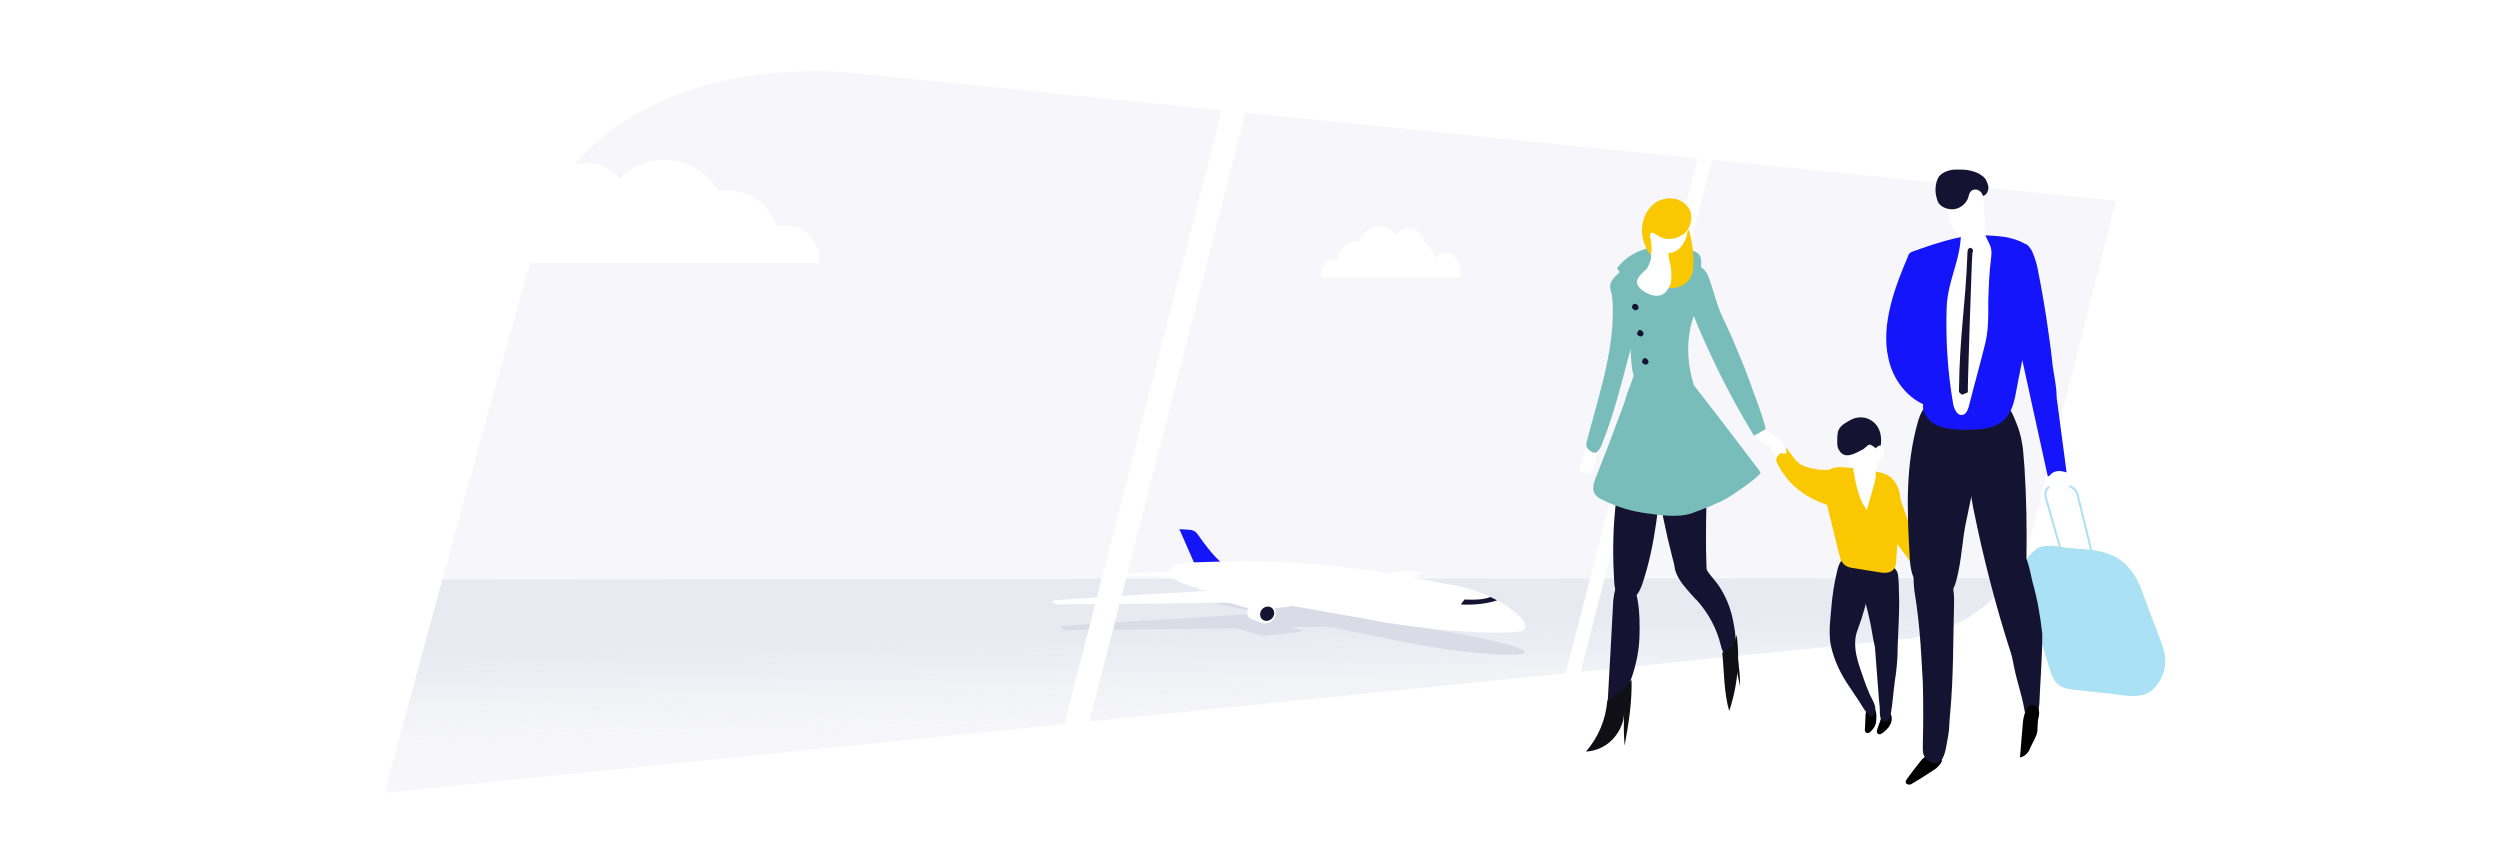 <svg id="epkxl1enliea1" xmlns="http://www.w3.org/2000/svg" xmlns:xlink="http://www.w3.org/1999/xlink" viewBox="0 0 1440 500" shape-rendering="geometricPrecision" text-rendering="geometricPrecision" width="1440" height="500">
    <style>
        <![CDATA[
        #epkxl1enliea11_to {
            animation: epkxl1enliea11_to__to 3000ms linear 1 normal forwards
        }

        @keyframes epkxl1enliea11_to__to {
            0% {
                transform: translate(-0px, 39px);
                animation-timing-function: cubic-bezier(0, 0, 0.58, 1)
            }

            66.667% {
                transform: translate(10px, 39px)
            }

            100% {
                transform: translate(10px, 39px)
            }
        }

        #epkxl1enliea20_to {
            animation: epkxl1enliea20_to__to 3000ms linear 1 normal forwards
        }

        @keyframes epkxl1enliea20_to__to {
            0% {
                transform: translate(0px, 0px);
                animation-timing-function: cubic-bezier(0, 0, 0.58, 1)
            }

            66.667% {
                transform: translate(-4px, 0px)
            }

            100% {
                transform: translate(-4px, 0px)
            }
        }

        #epkxl1enliea27_to {
            animation: epkxl1enliea27_to__to 3000ms linear 1 normal forwards
        }

        @keyframes epkxl1enliea27_to__to {
            0% {
                transform: translate(-4.517px, -32.215px);
                animation-timing-function: cubic-bezier(0, 0, 0.58, 1)
            }

            66.667% {
                transform: translate(-24.517px, -32.215px)
            }

            100% {
                transform: translate(-24.517px, -32.215px)
            }
        }

        #epkxl1enliea59_to {
            animation: epkxl1enliea59_to__to 3000ms linear 1 normal forwards
        }

        @keyframes epkxl1enliea59_to__to {
            0% {
                transform: translate(12.334px, 19.51px);
                animation-timing-function: cubic-bezier(0, 0, 0.58, 1)
            }

            66.667% {
                transform: translate(0.334px, 19.51px)
            }

            100% {
                transform: translate(0.334px, 19.51px)
            }
        }
        ]]>
    </style>
    <defs>
        <clipPath id="epkxl1enliea2">
            <rect id="epkxl1enliea3" width="1440" height="519" rx="0" ry="0" transform="matrix(1 0 0 1 0 39)" fill="rgb(255,255,255)" stroke="none" stroke-width="1" />
        </clipPath>
        <clipPath id="epkxl1enliea4">
            <rect id="epkxl1enliea5" width="1440" height="533" rx="0" ry="0" fill="rgb(255,255,255)" stroke="none" stroke-width="1" />
        </clipPath>
        <clipPath id="epkxl1enliea6">
            <path id="epkxl1enliea7" d="M0,0L1440,0L1440,500L0,500L0,0Z" fill="rgb(255,255,255)" stroke="none" stroke-width="1" />
        </clipPath>
        <clipPath id="epkxl1enliea8">
            <rect id="epkxl1enliea9" width="1440" height="519" rx="0" ry="0" fill="rgb(255,255,255)" stroke="none" stroke-width="1" />
        </clipPath>
        <linearGradient id="epkxl1enliea13-fill" x1="1497.78" y1="316" x2="1500.35" y2="407.026" spreadMethod="pad" gradientUnits="userSpaceOnUse">
            <stop id="epkxl1enliea13-fill-0" offset="0%" stop-color="rgb(217,220,231)" />
            <stop id="epkxl1enliea13-fill-1" offset="100%" stop-color="rgba(255,255,255,0)" />
        </linearGradient>
        <filter id="epkxl1enliea17-filter" x="-400%" width="600%" y="-400%" height="760%">
            <feGaussianBlur id="epkxl1enliea17-filter-drop-shadow-0-blur" in="SourceAlpha" stdDeviation="50,50" />
            <feOffset id="epkxl1enliea17-filter-drop-shadow-0-offset" dx="0" dy="0" result="tmp" />
            <feFlood id="epkxl1enliea17-filter-drop-shadow-0-flood" flood-color="rgb(173,173,211)" />
            <feComposite id="epkxl1enliea17-filter-drop-shadow-0-composite" operator="in" in2="tmp" />
            <feMerge id="epkxl1enliea17-filter-drop-shadow-0-merge">
                <feMergeNode id="epkxl1enliea17-filter-drop-shadow-0-merge-node-1" />
                <feMergeNode id="epkxl1enliea17-filter-drop-shadow-0-merge-node-2" in="SourceGraphic" />
            </feMerge>
        </filter>
        <filter id="epkxl1enliea21-filter" x="-400%" width="600%" y="-400%" height="760%">
            <feGaussianBlur id="epkxl1enliea21-filter-drop-shadow-0-blur" in="SourceAlpha" stdDeviation="50,50" />
            <feOffset id="epkxl1enliea21-filter-drop-shadow-0-offset" dx="0" dy="0" result="tmp" />
            <feFlood id="epkxl1enliea21-filter-drop-shadow-0-flood" flood-color="rgb(212,212,232)" />
            <feComposite id="epkxl1enliea21-filter-drop-shadow-0-composite" operator="in" in2="tmp" />
            <feMerge id="epkxl1enliea21-filter-drop-shadow-0-merge">
                <feMergeNode id="epkxl1enliea21-filter-drop-shadow-0-merge-node-1" />
                <feMergeNode id="epkxl1enliea21-filter-drop-shadow-0-merge-node-2" in="SourceGraphic" />
            </feMerge>
        </filter>
        <filter id="epkxl1enliea22-filter" x="-400%" width="600%" y="-400%" height="760%">
            <feGaussianBlur id="epkxl1enliea22-filter-drop-shadow-0-blur" in="SourceAlpha" stdDeviation="60,60" />
            <feOffset id="epkxl1enliea22-filter-drop-shadow-0-offset" dx="0" dy="0" result="tmp" />
            <feFlood id="epkxl1enliea22-filter-drop-shadow-0-flood" flood-color="rgb(217,217,235)" />
            <feComposite id="epkxl1enliea22-filter-drop-shadow-0-composite" operator="in" in2="tmp" />
            <feMerge id="epkxl1enliea22-filter-drop-shadow-0-merge">
                <feMergeNode id="epkxl1enliea22-filter-drop-shadow-0-merge-node-1" />
                <feMergeNode id="epkxl1enliea22-filter-drop-shadow-0-merge-node-2" in="SourceGraphic" />
            </feMerge>
        </filter>
        <filter id="epkxl1enliea28-filter" x="-400%" width="600%" y="-400%" height="760%">
            <feGaussianBlur id="epkxl1enliea28-filter-drop-shadow-0-blur" in="SourceAlpha" stdDeviation="20,20" />
            <feOffset id="epkxl1enliea28-filter-drop-shadow-0-offset" dx="0" dy="0" result="tmp" />
            <feFlood id="epkxl1enliea28-filter-drop-shadow-0-flood" flood-color="rgb(106,106,193)" />
            <feComposite id="epkxl1enliea28-filter-drop-shadow-0-composite" operator="in" in2="tmp" />
            <feMerge id="epkxl1enliea28-filter-drop-shadow-0-merge">
                <feMergeNode id="epkxl1enliea28-filter-drop-shadow-0-merge-node-1" />
                <feMergeNode id="epkxl1enliea28-filter-drop-shadow-0-merge-node-2" in="SourceGraphic" />
            </feMerge>
        </filter>
        <filter id="epkxl1enliea30-filter" x="-400%" width="600%" y="-400%" height="760%">
            <feGaussianBlur id="epkxl1enliea30-filter-drop-shadow-0-blur" in="SourceAlpha" stdDeviation="40,40" />
            <feOffset id="epkxl1enliea30-filter-drop-shadow-0-offset" dx="0" dy="0" result="tmp" />
            <feFlood id="epkxl1enliea30-filter-drop-shadow-0-flood" flood-color="rgb(10,10,130)" />
            <feComposite id="epkxl1enliea30-filter-drop-shadow-0-composite" operator="in" in2="tmp" />
            <feMerge id="epkxl1enliea30-filter-drop-shadow-0-merge">
                <feMergeNode id="epkxl1enliea30-filter-drop-shadow-0-merge-node-1" />
                <feMergeNode id="epkxl1enliea30-filter-drop-shadow-0-merge-node-2" in="SourceGraphic" />
            </feMerge>
        </filter>
        <filter id="epkxl1enliea41-filter" x="-400%" width="600%" y="-400%" height="760%">
            <feGaussianBlur id="epkxl1enliea41-filter-drop-shadow-0-blur" in="SourceAlpha" stdDeviation="30,30" />
            <feOffset id="epkxl1enliea41-filter-drop-shadow-0-offset" dx="0" dy="0" result="tmp" />
            <feFlood id="epkxl1enliea41-filter-drop-shadow-0-flood" flood-color="rgb(10,10,130)" />
            <feComposite id="epkxl1enliea41-filter-drop-shadow-0-composite" operator="in" in2="tmp" />
            <feMerge id="epkxl1enliea41-filter-drop-shadow-0-merge">
                <feMergeNode id="epkxl1enliea41-filter-drop-shadow-0-merge-node-1" />
                <feMergeNode id="epkxl1enliea41-filter-drop-shadow-0-merge-node-2" in="SourceGraphic" />
            </feMerge>
        </filter>
        <filter id="epkxl1enliea60-filter" x="-400%" width="600%" y="-400%" height="760%">
            <feGaussianBlur id="epkxl1enliea60-filter-drop-shadow-0-blur" in="SourceAlpha" stdDeviation="30,30" />
            <feOffset id="epkxl1enliea60-filter-drop-shadow-0-offset" dx="0" dy="0" result="tmp" />
            <feFlood id="epkxl1enliea60-filter-drop-shadow-0-flood" flood-color="rgb(189,189,219)" />
            <feComposite id="epkxl1enliea60-filter-drop-shadow-0-composite" operator="in" in2="tmp" />
            <feMerge id="epkxl1enliea60-filter-drop-shadow-0-merge">
                <feMergeNode id="epkxl1enliea60-filter-drop-shadow-0-merge-node-1" />
                <feMergeNode id="epkxl1enliea60-filter-drop-shadow-0-merge-node-2" in="SourceGraphic" />
            </feMerge>
        </filter>
        <filter id="epkxl1enliea68-filter" x="-400%" width="600%" y="-400%" height="760%">
            <feGaussianBlur id="epkxl1enliea68-filter-drop-shadow-0-blur" in="SourceAlpha" stdDeviation="30,30" />
            <feOffset id="epkxl1enliea68-filter-drop-shadow-0-offset" dx="0" dy="0" result="tmp" />
            <feFlood id="epkxl1enliea68-filter-drop-shadow-0-flood" flood-color="rgb(10,10,130)" />
            <feComposite id="epkxl1enliea68-filter-drop-shadow-0-composite" operator="in" in2="tmp" />
            <feMerge id="epkxl1enliea68-filter-drop-shadow-0-merge">
                <feMergeNode id="epkxl1enliea68-filter-drop-shadow-0-merge-node-1" />
                <feMergeNode id="epkxl1enliea68-filter-drop-shadow-0-merge-node-2" in="SourceGraphic" />
            </feMerge>
        </filter>
    </defs>
    <g id="epkxl1enliea10" transform="matrix(1 0 0 1 0 -15)">
        <g id="epkxl1enliea11_to" transform="translate(-0,39)">
            <g id="epkxl1enliea11" transform="translate(0,0)" clip-path="url(#epkxl1enliea8)">
                <rect id="epkxl1enliea12" width="1440" height="464" rx="0" ry="0" fill="rgb(247,247,251)" stroke="none" stroke-width="1" />
                <path id="epkxl1enliea13" d="M107,465L107,309.897L1217,309L1239,338L107,465Z" opacity="0.5" fill="url(#epkxl1enliea13-fill)" stroke="none" stroke-width="1" />
                <path id="epkxl1enliea14" d="M613.633,338.833C614.162,339.032,615.088,339.164,617.139,338.899C617.867,338.833,619.123,338.767,619.983,338.767C635.131,338.701,650.146,338.701,665.294,338.502C680.177,338.37,694.994,338.105,709.678,337.906C712.192,337.84,713.25,337.973,714.375,338.37C717.88,339.495,721.981,340.686,726.215,341.878C727.339,342.209,729.125,342.209,730.977,342.01C736.203,341.415,741.429,340.819,746.323,340.223C751.417,339.561,751.549,339.164,747.845,338.37C746.323,338.039,744.868,337.708,743.082,337.311C744.934,337.311,746.257,337.244,747.514,337.244C752.277,337.178,757.105,337.178,761.802,337.112C764.58,337.046,766.3,337.178,768.152,337.575C780.521,340.091,794.081,342.871,809.494,345.916C815.777,347.173,822.855,348.365,830.462,349.556C839.524,350.946,849.777,352.138,860.823,352.866C875.045,353.792,881.726,352.535,876.5,350.019C874.383,348.96,871.539,347.967,867.967,347.041C858.442,344.658,848.983,342.474,838.135,340.686C824.707,338.436,812.602,336.318,801.027,334.398C797.653,333.869,796.066,333.405,798.249,332.876C798.447,332.81,798.447,332.743,798.579,332.677C799.638,332.148,800.63,331.618,801.82,330.956C803.871,331.287,805.459,331.552,807.046,331.751C811.346,332.412,813.462,332.479,817.497,332.082C821.201,331.684,824.575,331.287,827.948,330.89C829.338,330.758,828.874,330.493,827.353,330.294C821.929,329.566,817.233,328.772,811.213,328.176C809.692,328.044,809.494,327.911,809.957,327.713C810.816,327.382,811.676,327.117,812.404,326.786C817.497,324.602,820.077,322.616,822.855,320.763C822.987,320.697,823.517,320.63,823.715,320.564C823.847,320.498,824.046,320.432,823.781,320.366C821.731,320.101,819.68,319.902,817.497,319.704C816.902,319.638,815.579,319.638,814.785,319.638C813.793,319.638,812.867,319.704,812.272,319.77C804.731,320.63,796.727,321.557,789.517,322.682C780.984,324.006,769.475,325.131,758.428,326.455C756.312,326.72,756.245,326.72,754.393,326.389C743.413,324.536,733.425,322.881,724.164,321.359C721.981,321.028,719.468,320.697,717.087,320.366C716.491,320.299,716.359,320.233,716.954,320.167C719.931,319.704,722.709,319.24,725.487,318.777C729.191,318.181,732.697,317.586,736.071,317.056C736.401,316.99,736.534,316.924,736.269,316.857C735.079,316.659,731.837,316.593,729.985,316.725C728.993,316.791,728.001,316.858,727.075,316.99C720.129,317.586,712.919,318.248,705.445,318.909C704.32,319.042,703.46,319.042,702.336,318.909C700.748,318.777,699.095,318.645,697.243,318.578C693.538,318.38,690.562,318.645,690.43,319.042C690.363,319.307,690.562,319.505,690.826,319.77C690.959,319.902,690.628,319.969,689.503,319.969C687.056,320.101,684.609,320.167,682.095,320.299C672.834,320.697,663.376,321.16,653.652,321.623C649.882,321.822,648.493,322.02,648.823,322.418C648.956,322.55,649.485,322.616,650.742,322.616C656.827,322.55,662.846,322.418,668.866,322.351C676.803,322.219,684.675,322.02,692.414,321.888C692.811,321.888,693.605,321.954,693.671,321.954C694.663,322.55,697.309,323.146,700.153,323.675C708.157,325.264,716.756,327.051,726.215,328.904C727.604,329.169,727.604,329.169,725.289,329.368C722.445,329.566,719.468,329.699,716.557,329.897C707.032,330.559,697.441,331.221,687.188,331.883C667.344,333.074,646.177,334.067,624.481,335.656C621.108,335.921,617.536,336.119,614.229,336.384C611.186,336.649,610.26,336.914,610.855,337.377C611.583,337.906,612.641,338.37,613.633,338.833Z" fill="rgb(217,220,231)" stroke="none" stroke-width="1" />
                <path id="epkxl1enliea15" d="M688.511,301.766L679.316,280.783L685.468,281.18C687.188,281.313,688.775,282.173,689.768,283.629C693.34,288.792,702.203,300.972,707.032,302.097" fill="rgb(21,21,249)" stroke="none" stroke-width="1" />
                <g id="epkxl1enliea16">
                    <path id="epkxl1enliea17" d="M832.842,312.356C826.325,311.016,820.085,309.806,814.098,308.714C815.121,308.076,816.033,307.454,816.924,306.847L816.926,306.845C817.342,306.561,817.754,306.281,818.171,306.003C818.243,305.967,818.433,305.931,818.623,305.895C818.724,305.876,819.482,305.702,819.097,305.606C817.046,305.341,814.996,305.143,812.813,304.944C812.217,304.878,810.894,304.878,810.101,304.878C809.108,304.878,808.182,304.944,807.587,305.01C804.638,305.347,801.619,305.693,798.603,306.058C751.227,298.478,720.518,298.763,690.429,299.846L689.816,299.846C680.225,299.912,674.024,302.031,673.627,305.274L673.625,305.297L648.955,306.267C648.823,306.267,648.69,306.4,648.69,306.532C648.69,306.664,648.823,306.797,648.955,306.797L649.425,306.842L648.967,306.864C645.197,307.062,643.808,307.261,644.139,307.658C644.271,307.79,644.8,307.856,646.057,307.856C649.124,307.823,652.176,307.773,655.218,307.723C656.382,307.704,657.545,307.685,658.706,307.666C664.633,308.141,670.103,308.456,675.312,308.53C677.945,310.916,683.439,313.237,690.429,314.872L690.429,315.534L694.835,316.308C690.809,316.58,686.712,316.852,682.504,317.123C676.064,317.51,669.484,317.876,662.793,318.248L662.791,318.248C648.864,319.022,634.451,319.823,619.797,320.896C618.156,321.025,616.468,321.138,614.786,321.251C613.011,321.37,611.242,321.488,609.544,321.624C606.501,321.889,605.575,322.154,606.17,322.617C606.809,323.082,607.703,323.496,608.582,323.903C608.705,323.96,608.827,324.017,608.949,324.073C609.478,324.272,610.404,324.404,612.454,324.139C613.182,324.073,614.439,324.007,615.299,324.007C619.067,323.991,622.828,323.978,626.584,323.966L626.602,323.966C637.938,323.929,649.236,323.891,660.609,323.742C670.656,323.653,680.672,323.503,690.638,323.354C695.435,323.283,700.222,323.211,704.994,323.147C707.507,323.08,708.566,323.213,709.69,323.61C712.482,324.506,715.652,325.444,718.966,326.391C718.574,327.109,718.343,327.954,718.343,328.838C718.343,330.294,718.938,331.486,719.93,332.147C720.526,332.545,725.751,334.464,727.405,334.861C728,335.06,728.662,335.06,729.389,334.994C732.432,334.663,734.879,331.949,734.879,328.904C734.879,327.95,734.633,327.08,734.2,326.344C736.734,326.051,739.226,325.757,741.639,325.463C742.847,325.306,743.776,325.164,744.441,325.028L782.306,331.684L782.902,331.684C785.68,332.28,788.855,332.942,792.493,333.604C821.928,338.899,862.145,342.01,875.375,339.693C887.744,337.509,863.005,316.063,832.842,312.356Z" filter="url(#epkxl1enliea17-filter)" fill="rgb(255,255,255)" stroke="none" stroke-width="1" />
                </g>
                <path id="epkxl1enliea18" d="M733.953,329.104C733.953,331.354,732.167,333.34,729.918,333.605C727.67,333.87,725.817,332.149,725.817,329.898C725.817,327.648,727.67,325.596,729.918,325.397C732.167,325.198,733.953,326.853,733.953,329.104Z" fill="rgb(20,20,50)" stroke="none" stroke-width="1" />
                <path id="epkxl1enliea19" d="M858.513,319.873L862.349,321.793C857.124,323.58,849.252,324.639,841.381,324.175L843.564,321.329C850.046,321.594,854.412,321.395,858.513,319.873Z" fill="rgb(20,20,50)" stroke="none" stroke-width="1" />
                <g id="epkxl1enliea20_to" transform="translate(0,0)">
                    <g id="epkxl1enliea20" transform="translate(0,0)">
                        <path id="epkxl1enliea21" d="M813.535,130.074C807.352,130.074,802.075,133.082,797.708,139.085C795.155,142.616,793.382,146.531,792.377,150.873C791.066,150.391,789.671,150.139,788.204,150.139C784.282,150.139,780.92,152.051,778.127,155.851C775.351,159.692,773.954,164.322,773.954,169.763C773.954,170.286,773.968,170.807,774.011,171.308L934.379,171.308C934.575,169.804,934.671,168.24,934.671,166.637C934.671,160.078,933.01,154.52,929.703,149.947C926.368,145.337,922.336,143.022,917.631,143.022C912.944,143.022,908.909,145.337,905.533,149.947C905.49,150.043,905.463,150.101,905.463,150.139C904.375,145.605,902.518,141.515,899.907,137.888C897.856,135.091,895.652,132.929,893.279,131.365C892.288,128.299,890.879,125.461,889.036,122.856C885.059,117.415,880.299,114.694,874.731,114.694C869.192,114.694,864.432,117.415,860.455,122.856C860.328,123.069,860.189,123.242,860.022,123.379C854.705,116.393,848.34,112.9,840.903,112.9C833.171,112.9,826.569,116.661,821.113,124.187C819.716,126.214,818.503,128.318,817.457,130.496C816.158,130.209,814.861,130.074,813.535,130.074Z" transform="matrix(0.5 0 0 0.5 374.045 50.055)" clip-rule="evenodd" filter="url(#epkxl1enliea21-filter)" fill="rgb(255,255,255)" fill-rule="evenodd" stroke="none" stroke-width="1" />
                        <path id="epkxl1enliea22" d="M486.793,82.829C498.579,82.829,508.635,87.195,516.963,95.898C521.832,101.019,525.21,106.7,527.124,112.996C529.624,112.297,532.285,111.933,535.079,111.933C542.556,111.933,548.966,114.703,554.288,120.216C559.582,125.785,562.243,132.501,562.243,140.394C562.243,141.148,562.215,141.903,562.135,142.631L256.431,142.631C256.057,140.449,255.872,138.182,255.872,135.861C255.872,126.345,259.037,118.285,265.341,111.653C271.7,104.965,279.388,101.607,288.355,101.607C297.293,101.607,304.983,104.965,311.42,111.653C311.5,111.793,311.553,111.877,311.553,111.933C313.627,105.357,317.165,99.424,322.142,94.163C326.053,90.105,330.255,86.971,334.778,84.704C336.667,80.255,339.355,76.141,342.866,72.364C350.448,64.472,359.521,60.526,370.135,60.526C380.696,60.526,389.769,64.472,397.351,72.364C397.589,72.671,397.857,72.923,398.175,73.119C408.311,62.989,420.443,57.924,434.623,57.924C449.361,57.924,461.944,63.381,472.348,74.294C475.009,77.233,477.322,80.283,479.319,83.445C481.792,83.025,484.267,82.829,486.793,82.829Z" transform="matrix(0.7 0 0 0.7 78.35 27.591)" clip-rule="evenodd" filter="url(#epkxl1enliea22-filter)" fill="rgb(255,255,255)" fill-rule="evenodd" stroke="none" stroke-width="1" />
                    </g>
                </g>
            </g>
        </g>
        <g id="epkxl1enliea23" clip-path="url(#epkxl1enliea4)">
            <path id="epkxl1enliea24" d="M610.245,443.17L623.437,446.404L722.138,61.541C716.264,57.375,708.483,60.11,706.727,66.957L610.245,443.17Z" fill="rgb(255,255,255)" stroke="none" stroke-width="1" />
            <path id="epkxl1enliea25" d="M1440,-5L0,-5L0,533L1440,533L1440,-5ZM215.246,469.906C215.245,469.91,215.244,469.914,215.243,469.917L215.262,469.916L215.246,469.906ZM221.501,469.285L1101.53,380.287C1156.86,370.049,1169,324.5,1169,324.5L1218.85,128.295L484.517,54.032C394.829,49.53,329.016,86.572,311.5,143.5C297.294,189.668,246.238,377.497,221.501,469.285Z" transform="matrix(1 0 0 1 -0 2.328)" clip-rule="evenodd" fill="rgb(255,255,255)" fill-rule="evenodd" stroke="none" stroke-width="1" />
            <path id="epkxl1enliea26" d="M900.697,407.307L908.552,409.334L988.435,97.847C984.931,95.353,980.282,96.983,979.234,101.072L900.697,407.307Z" fill="rgb(255,255,255)" stroke="none" stroke-width="1" />
        </g>
        <g id="epkxl1enliea27_to" transform="translate(-4.517,-32.215)">
            <g id="epkxl1enliea27" transform="translate(0,0)">
                <path id="epkxl1enliea28" d="M1085.03,317.276C1083.6,320.123,1079.89,322.401,1076.75,321.831C1075.04,321.547,1074.47,320.123,1073.33,319.269C1071.9,317.845,1071.04,316.422,1070.19,314.714C1069.33,312.152,1068.76,309.589,1068.76,307.027C1068.76,304.465,1069.04,301.618,1070.47,299.34C1071.61,297.063,1073.9,294.785,1076.47,294.216C1078.18,293.646,1080.18,293.931,1081.6,294.785C1083.03,295.639,1083.32,296.209,1083.89,297.632C1085.31,301.048,1085.89,304.465,1086.46,308.166C1086.74,311.013,1086.46,314.429,1085.03,317.276Z" filter="url(#epkxl1enliea28-filter)" fill="rgb(255,255,255)" stroke="none" stroke-width="1" />
                <path id="epkxl1enliea29" d="M1086.74,307.882C1087.31,307.028,1082.46,303.042,1081.32,303.327C1079.89,303.611,1078.75,305.604,1077.32,306.174C1075.04,307.312,1072.76,308.736,1070.19,309.305C1068.76,309.59,1067.05,309.59,1065.9,308.736C1064.76,308.166,1063.91,306.743,1063.34,305.604C1062.76,304.181,1062.76,303.042,1062.76,301.618C1062.76,299.625,1062.76,297.348,1063.34,295.355C1064.76,291.939,1067.62,290.8,1070.47,289.092C1073.61,287.383,1077.61,287.099,1080.75,288.522C1088.45,291.939,1089.31,301.049,1086.74,307.882Z" fill="rgb(20,20,50)" stroke="none" stroke-width="1" />
                <path id="epkxl1enliea30" d="M921.93,302.582C919.717,302.018,918.461,304.636,917.762,306.22C917.134,307.529,916.713,309.185,916.291,310.84C915.869,312.495,915.241,313.804,914.819,315.459C914.538,316.563,914.257,317.666,914.946,318.43C915.635,319.193,917.018,319.545,918.195,319.551C919.025,319.763,919.925,319.698,920.895,319.358C921.936,318.742,922.217,317.638,922.498,316.535C923.272,313.5,923.768,310.395,924.748,307.707C925.517,305.846,924.626,303.562,922.483,302.723C922.206,302.652,921.93,302.582,921.93,302.582Z" filter="url(#epkxl1enliea30-filter)" fill="rgb(255,255,255)" stroke="none" stroke-width="1" />
                <path id="epkxl1enliea31" d="M932.316,211.085C937.168,241.263,926.321,271.441,918.614,301.05C918.044,303.327,917.822,304.791,919.821,306.499C921.248,307.638,923.182,308.736,924.609,307.313C926.036,305.889,926.892,304.181,927.463,302.473C934.028,285.961,938.31,268.879,942.877,251.512C944.875,244.11,946.588,236.423,944.304,229.021C942.306,222.189,936.597,216.779,934.885,209.662" fill="rgb(120,189,186)" stroke="none" stroke-width="1" />
                <path id="epkxl1enliea32" d="M1088.74,458.485C1087.88,461.332,1087.03,464.179,1085.89,467.026C1085.6,467.88,1085.31,469.304,1086.17,469.873C1086.46,470.158,1087.31,470.158,1087.6,470.158C1088.17,469.873,1088.45,469.588,1089.02,469.304C1090.45,468.165,1092.16,466.741,1093.02,465.033C1094.16,463.325,1094.45,461.048,1093.88,459.339C1093.59,458.485,1093.02,457.631,1092.16,457.347C1091.31,457.062,1090.17,457.631,1089.6,458.485C1089.02,459.339,1088.74,460.193,1088.45,461.048" fill="rgb(0,0,0)" stroke="none" stroke-width="1" />
                <path id="epkxl1enliea33" d="M1085.31,458.769C1085.31,463.325,1085.31,465.318,1082.17,468.449C1081.6,469.019,1080.46,469.873,1079.6,469.303C1078.75,469.019,1078.46,467.595,1078.75,466.741C1078.75,464.463,1079.03,462.471,1079.03,460.193C1079.03,459.054,1079.03,457.915,1079.6,456.777C1080.18,455.638,1081.03,454.784,1082.17,454.784C1083.03,454.784,1083.89,455.353,1084.46,455.922C1085.03,456.492,1085.03,457.631,1085.31,458.769Z" fill="rgb(0,0,0)" stroke="none" stroke-width="1" />
                <path id="epkxl1enliea34" d="M1096.73,375.64C1093.88,371.654,1088.74,369.946,1083.6,369.661C1081.32,369.661,1079.04,369.092,1077.32,370.8C1075.61,372.508,1074.75,374.786,1074.75,377.063C1074.75,380.48,1075.61,383.611,1076.75,386.743C1079.61,395.569,1081.89,404.964,1083.32,414.359C1083.6,416.351,1084.17,418.06,1084.46,419.768C1084.74,422.045,1084.74,424.608,1085.03,427.17C1085.32,432.01,1085.89,437.134,1086.17,441.974C1086.46,444.536,1086.46,447.099,1086.74,449.661C1087.03,452.223,1087.31,454.501,1087.31,457.063C1087.31,458.771,1087.31,461.334,1089.03,462.472C1092.17,464.18,1093.02,460.479,1093.59,458.487C1094.73,452.223,1095.02,446.245,1095.88,439.981C1097.02,433.149,1097.59,426.316,1097.59,419.483C1097.87,410.942,1098.45,402.117,1098.45,393.576C1098.45,389.875,1098.16,386.458,1098.16,382.757C1097.87,380.195,1098.16,377.633,1096.73,375.64Z" fill="rgb(20,20,50)" stroke="none" stroke-width="1" />
                <path id="epkxl1enliea35" d="M1081.89,459.624C1083.89,461.047,1084.74,457.346,1084.74,455.923C1084.74,452.222,1081.89,448.805,1080.75,445.389C1079.03,441.403,1077.61,437.133,1076.18,432.862C1073.61,425.46,1071.61,417.489,1074.47,410.087C1077.61,401.83,1079.89,393.574,1081.32,384.749C1081.89,380.478,1083.32,373.645,1079.32,370.514C1076.18,367.951,1069.61,367.382,1066.19,369.375C1064.19,370.798,1063.33,373.361,1062.76,375.923C1061.05,383.04,1059.91,390.158,1059.34,397.56C1058.77,404.108,1057.91,410.371,1058.77,417.204C1060.19,425.46,1063.62,433.147,1067.9,439.98C1070.19,443.396,1072.47,446.812,1074.75,450.229C1077.04,453.645,1078.75,457.346,1081.89,459.624Z" fill="rgb(20,20,50)" stroke="none" stroke-width="1" />
                <path id="epkxl1enliea36" d="M1055.06,320.977C1048.49,321.546,1042.5,316.706,1038.22,311.582C1033.94,306.457,1029.08,300.763,1022.52,299.624C1025.09,309.873,1032.22,318.414,1038.79,326.67C1041.64,330.087,1045.07,333.788,1049.35,333.788C1052.49,334.073,1055.63,332.08,1056.77,329.517C1057.91,326.955,1057.63,323.254,1055.91,320.977" fill="rgb(255,255,255)" stroke="none" stroke-width="1" />
                <path id="epkxl1enliea37" d="M1099.3,337.489C1099.3,331.795,1098.16,326.386,1093.88,322.4C1090.74,319.553,1086.17,318.984,1081.89,318.415C1077.04,317.56,1072.18,316.706,1067.05,316.422C1064.48,316.137,1060.48,316.137,1058.2,317.845C1056.2,319.269,1054.77,322.116,1054.49,324.678C1054.2,326.955,1054.77,329.518,1055.34,331.795C1057.34,339.482,1059.05,347.169,1061.05,354.856C1062.19,359.126,1063.05,363.397,1064.19,367.667C1065.05,371.083,1067.05,373.646,1070.76,374.215C1076.18,375.069,1081.32,375.923,1086.46,376.777C1089.6,377.347,1093.31,377.632,1095.31,375.069C1096.45,373.646,1096.73,371.653,1096.73,369.66C1097.59,359.696,1098.16,349.731,1099.02,339.767C1099.3,338.913,1099.3,338.059,1099.3,337.489Z" fill="rgb(250,200,0)" stroke="none" stroke-width="1" />
                <path id="epkxl1enliea38" d="M1053.92,336.921C1054.77,337.205,1055.34,337.49,1056.2,337.775C1057.63,338.059,1059.05,338.629,1060.48,338.914C1061.62,336.067,1060.77,332.65,1060.77,329.519C1060.77,325.533,1060.48,321.547,1060.2,317.561C1054.49,318.415,1048.78,317.561,1043.35,315.568C1038.79,313.86,1036.44,308.531,1033.3,305.114C1032.73,306.538,1030.79,307.882,1029.65,308.736C1028.23,309.875,1027.08,311.583,1027.94,313.291C1028.51,314.999,1029.65,316.707,1030.51,318.131C1032.51,321.262,1034.79,324.109,1037.36,326.672C1042.21,331.227,1047.92,334.643,1053.92,336.921Z" fill="rgb(250,200,0)" stroke="none" stroke-width="1" />
                <path id="epkxl1enliea39" d="M1072.47,314.713C1072.75,314.429,1073.33,314.144,1073.9,313.859C1076.75,313.005,1080.75,314.144,1083.03,315.852C1085.88,317.845,1085.03,321.546,1084.46,324.678C1082.75,330.372,1081.32,336.066,1079.61,341.475C1079.89,340.906,1077.89,337.774,1077.32,337.204C1076.47,335.496,1075.89,333.788,1075.32,332.08C1074.18,328.664,1073.33,325.247,1072.75,321.546C1072.47,319.269,1071.33,316.422,1072.47,314.713Z" fill="rgb(255,255,255)" stroke="none" stroke-width="1" />
                <path id="epkxl1enliea40" d="M1083.03,309.304C1083.32,307.881,1084.17,306.457,1085.03,305.319C1085.88,304.465,1086.74,303.611,1087.88,303.895C1088.74,304.18,1089.31,304.749,1089.6,305.603C1089.88,306.457,1089.6,307.312,1089.31,308.166C1088.74,309.874,1087.88,311.867,1086.74,313.29C1086.46,313.575,1086.17,313.86,1085.88,313.86C1085.03,314.144,1084.74,313.29,1084.17,312.721C1083.6,311.582,1083.03,310.159,1083.6,309.02" fill="rgb(255,255,255)" stroke="none" stroke-width="1" />
                <path id="epkxl1enliea41" d="M1019.78,290.677C1020.07,292.67,1021.21,294.378,1022.64,295.517C1024.06,296.656,1025.78,297.795,1027.49,298.933C1030.06,300.642,1032.06,303.204,1033.2,306.051C1033.48,306.62,1033.77,307.474,1033.48,308.044C1032.91,308.898,1031.49,308.613,1030.34,308.044C1027.2,306.336,1024.35,304.627,1021.21,302.919C1019.5,301.78,1017.78,300.926,1016.36,299.218C1014.93,297.795,1014.36,295.517,1014.93,293.524C1015.5,291.531,1018.07,290.393,1019.78,291.247" filter="url(#epkxl1enliea41-filter)" fill="rgb(255,255,255)" stroke="none" stroke-width="1" />
                <path id="epkxl1enliea42" d="M962.287,311.013C962.573,307.881,962.858,304.465,962.287,301.333C960.86,293.647,952.582,287.668,946.017,293.931C938.025,301.049,939.452,309.02,937.739,318.7C936.597,325.817,935.456,333.219,934.885,340.337C933.458,354.287,933.458,368.522,934.314,382.472C934.599,386.458,935.456,391.298,939.452,392.721C942.021,393.575,944.875,392.436,946.873,390.443C948.586,388.451,949.728,385.888,950.584,383.326C958.291,360.266,960.289,335.497,962.287,311.013Z" fill="rgb(20,20,50)" stroke="none" stroke-width="1" />
                <path id="epkxl1enliea43" d="M1097.87,322.686C1102.73,336.352,1107.58,349.732,1112.72,363.398C1113.29,364.821,1113.86,366.245,1113.86,367.953C1113.86,370.515,1112.15,373.077,1111,375.355C1106.72,363.398,1095.3,355.142,1092.16,342.9C1090.45,335.782,1091.59,328.095,1095.59,321.832C1096.16,322.117,1096.73,322.401,1097.3,322.401" transform="matrix(1 0 0 1 -1.51 4.407)" fill="rgb(250,200,0)" stroke="none" stroke-width="1" />
                <path id="epkxl1enliea44" d="M982.554,386.458C988.263,384.465,987.692,377.917,987.407,371.939C986.836,355.142,987.407,339.483,987.692,322.971C987.978,314.145,986.836,305.035,982.84,297.063C978.844,289.377,965.428,278.274,960.575,287.669C955.723,297.064,957.721,313.006,959.148,324.11C960.861,338.914,964.001,353.433,967.711,367.953C968.853,372.508,969.995,377.063,972.564,381.049C975.133,385.035,979.129,387.597,982.554,386.458Z" fill="rgb(20,20,50)" stroke="none" stroke-width="1" />
                <path id="epkxl1enliea45" d="M979.985,391.013C975.989,386.458,971.707,382.188,969.709,376.494C967.711,371.085,970.565,365.96,976.56,365.675C981.983,365.391,984.552,368.807,986.55,373.362C988.263,377.633,992.259,381.049,994.828,385.035C998.539,390.729,1001.11,396.992,1002.54,403.54C1003.39,407.81,1004.53,413.504,1004.25,417.775C1003.96,421.191,999.966,427.454,996.826,422.33C996.255,421.191,995.97,420.052,995.684,418.913C993.401,409.234,988.548,400.408,981.983,393.006C981.127,392.437,980.556,391.583,979.985,391.013Z" fill="rgb(20,20,50)" stroke="none" stroke-width="1" />
                <path id="epkxl1enliea46" d="M930.604,450.515C930.604,452.792,931.174,457.917,934.6,456.778C937.169,455.924,940.309,447.098,941.45,444.821C945.161,436.565,947.73,427.454,948.587,418.344C949.157,412.081,950.299,381.333,940.594,381.903C938.311,381.903,936.027,383.896,935.171,386.173C934.314,388.451,934.029,390.728,933.743,393.291C933.458,400.408,932.887,407.526,932.602,414.643C932.031,426.6,931.174,438.557,930.604,450.515Z" fill="rgb(20,20,50)" stroke="none" stroke-width="1" />
                <path id="epkxl1enliea47" d="M969.709,173.789C965.713,174.643,961.716,176.067,958.577,178.629C958.006,178.914,957.435,179.198,957.435,180.052C957.149,180.907,957.149,182.33,957.149,183.469C957.149,186.031,956.864,188.309,957.149,190.871C957.435,193.718,957.72,196.85,958.291,199.697C958.577,201.12,958.862,203.398,959.718,204.536C960.004,204.821,960.575,205.106,960.86,205.675C961.431,206.245,962.287,207.099,962.858,207.668C965.998,210.8,969.423,211.939,973.42,213.647C974.561,214.216,975.703,214.785,976.845,213.931C978.272,212.793,977.987,210.515,977.701,208.807C976.274,201.974,975.703,194.857,975.418,188.024C975.418,185.177,975.132,182.33,975.989,179.768C976.845,177.775,977.701,174.074,974.561,173.789C973.134,173.789,971.422,173.504,969.709,173.789Z" fill="rgb(250,200,0)" stroke="none" stroke-width="1" />
                <path id="epkxl1enliea48" d="M936.026,201.689C935.936,201.96,936.564,202.834,937.482,203.936L937.453,203.968C937.02,204.4,936.577,204.811,936.139,205.218C934.267,206.955,932.493,208.602,932.03,211.37C931.807,212.484,932.108,213.774,932.386,214.964C932.464,215.294,932.539,215.616,932.601,215.925C933.743,219.911,935.455,223.896,937.168,227.597C937.596,228.309,937.882,229.092,938.167,229.875C938.453,230.658,938.738,231.441,939.166,232.153C939.488,232.901,939.85,233.61,940.206,234.308C940.8,235.469,941.379,236.602,941.735,237.847C943.293,242.728,943.636,247.783,943.982,252.876C944.08,254.317,944.178,255.762,944.304,257.206C944.524,259.547,944.914,261.681,945.541,263.564C944.126,267.725,942.084,273.135,941.736,274.002C940.309,279.127,938.311,284.252,936.312,289.376C932.316,300.479,928.034,311.298,923.753,322.116L923.669,322.345C922.544,325.427,921.232,329.018,923.182,331.796C924.324,333.504,926.036,334.358,927.749,335.212C935.742,339.198,944.305,341.76,953.154,342.899C960.861,344.038,971.422,345.461,978.844,342.899C985.98,340.337,993.401,337.49,999.967,333.789C1001.68,332.935,1019.66,320.693,1018.52,319.269C1017.66,317.846,1016.52,316.422,1015.38,314.999C1003.69,299.457,992.006,284.185,980.055,268.921C980.014,268.706,979.985,268.493,979.985,268.309C976.845,258.345,975.988,247.242,977.987,236.992C978.343,234.976,978.948,232.959,979.552,230.943C979.737,230.326,979.922,229.709,980.1,229.093C983.088,236.754,986.532,244.398,989.976,251.796C997.397,267.739,1005.68,283.113,1014.81,298.201C1015.38,297.863,1015.94,297.569,1016.49,297.284C1017.32,296.851,1018.12,296.439,1018.81,295.924C1019.23,295.639,1019.66,295.426,1020.09,295.212C1020.52,294.999,1020.95,294.785,1021.37,294.5C1022.23,293.931,1015.38,274.856,1014.52,273.148C1011.95,265.746,1009.39,258.629,1006.25,251.511C1003.39,244.394,1000.25,237.276,996.826,230.159C994.615,225.548,993.253,221.077,991.844,216.45C991.251,214.507,990.651,212.536,989.976,210.515C989.91,210.319,989.845,210.121,989.779,209.922C988.983,207.522,988.132,204.953,986.55,203.113C985.909,202.26,985.108,201.527,984.222,200.989C984.237,200.843,984.252,200.697,984.266,200.551C984.552,197.988,984.552,195.141,982.839,193.433C980.637,191.237,975.709,190.505,972.188,189.982L972.187,189.982C971.601,189.895,971.054,189.813,970.565,189.732C965.712,189.163,960.86,188.878,956.007,189.732C948.3,191.156,940.593,195.141,936.026,201.689Z" fill="rgb(120,189,186)" stroke="none" stroke-width="1" />
                <path id="epkxl1enliea49" d="M979.977,196.505C979.977,200.206,979.977,203.907,978.265,207.039C975.696,211.594,969.987,214.156,964.849,212.733C959.711,211.309,956,206.185,956,201.06C956,197.075,957.998,193.658,960.282,190.527C963.136,186.541,966.847,182.84,967.418,178C967.418,178.285,972.27,178.569,972.841,178.569C974.268,178.285,975.981,178.569,977.123,179.708C977.694,180.278,977.694,181.132,977.979,181.986C978.265,182.84,978.55,183.979,978.55,184.833C979.406,188.534,979.692,192.52,979.977,196.505Z" fill="rgb(250,200,0)" stroke="none" stroke-width="1" />
                <path id="epkxl1enliea50" d="M953.438,201.405C954.865,198.843,956.007,195.711,955.436,193.149C954.58,190.017,953.723,186.316,954.58,183.185C955.151,181.192,958.005,178.914,959.718,178.629C963.714,177.775,965.427,182.33,965.427,185.462C965.427,189.733,965.141,194.003,966.283,197.989C967.139,201.405,967.425,204.822,967.139,208.523C966.854,211.37,966.568,211.786,964.856,214.348C961.145,219.757,954.294,217.348,950.584,214.501C949.156,213.362,947.729,211.939,947.444,210.231C947.158,208.807,948.015,207.384,948.871,206.245C949.727,205.106,950.869,204.252,951.725,203.113C952.582,202.829,952.867,202.259,953.438,201.405Z" fill="rgb(255,255,255)" stroke="none" stroke-width="1" />
                <path id="epkxl1enliea51" d="M958.292,190.586C958.578,190.871,959.149,191.156,959.719,191.44C960.861,191.725,961.718,192.294,962.574,192.579C964.857,193.149,967.426,193.149,969.425,192.01C974.563,189.447,976.561,183.184,976.846,177.775C976.846,174.074,975.704,170.088,972.564,167.81C970.566,166.387,967.997,165.818,965.428,165.818C962.574,165.818,959.719,166.387,957.436,167.81C954.011,170.088,952.298,174.074,952.298,178.344C952.298,182.899,954.296,187.739,958.292,190.586Z" fill="rgb(255,255,255)" stroke="none" stroke-width="1" />
                <path id="epkxl1enliea52" d="M971.707,183.469C969.709,184.608,967.14,184.892,964.856,184.892C962.002,184.608,960.289,183.469,958.006,182.045C957.149,181.476,956.293,180.907,955.437,181.476C955.151,181.761,954.866,182.33,954.866,182.899C954.866,183.469,954.866,183.754,955.151,184.323C955.437,186.031,955.722,187.455,955.722,189.163C955.722,190.017,955.722,190.871,955.722,191.725C955.722,192.294,955.722,193.433,955.437,194.003C953.439,192.294,952.011,188.593,951.155,186.031C950.299,182.899,950.013,179.768,950.584,176.636C951.726,168.949,956.864,162.401,964.856,161.547C969.138,160.978,973.42,162.686,976.274,165.818C980.556,170.658,978.843,178.629,973.991,182.33C973.134,182.615,972.278,183.184,971.707,183.469Z" fill="rgb(250,200,0)" stroke="none" stroke-width="1" />
                <path id="epkxl1enliea53" d="M933.459,447.953C937.455,445.675,941.166,442.543,944.306,438.842C944.591,451.654,942.593,464.18,940.31,476.707C939.739,470.444,939.739,463.896,940.024,457.348C940.024,463.042,937.455,468.735,933.459,473.006C929.463,477.276,923.754,479.839,918.045,480.123C925.181,471.867,929.463,461.618,930.319,450.8C939.168,445.675,938.882,444.252,942.022,441.689" fill="rgb(15,15,21)" stroke="none" stroke-width="1" />
                <path id="epkxl1enliea54" d="M997.112,430.586C997.112,430.301,997.112,430.301,997.112,430.586C997.112,428.878,997.112,427.454,997.397,426.031C997.397,424.607,997.968,424.323,999.11,423.469C999.966,422.614,1001.11,421.476,1001.68,420.337C1003.11,418.059,1004.25,415.782,1004.82,412.935C1005.39,416.921,1005.68,421.191,1005.68,425.177C1005.68,435.995,1003.96,446.529,1000.54,456.778C997.397,445.675,997.683,434.287,996.541,423.184C999.395,421.76,1002.25,419.768,1004.53,417.49" fill="rgb(15,15,21)" stroke="none" stroke-width="1" />
                <path id="epkxl1enliea55" d="M1006.25,437.987C1006.53,430.301,1005.39,422.329,1002.82,414.927C1002.82,424.322,1004.82,433.432,1006.82,442.543C1006.82,438.841,1006.53,435.14,1006.53,431.724" fill="rgb(15,15,21)" stroke="none" stroke-width="1" />
                <path id="epkxl1enliea56" d="M945.446,222.473C945.732,222.188,946.017,222.188,946.303,222.188C947.159,222.188,948.015,223.042,948.301,223.896C948.586,225.035,947.444,226.174,946.303,225.889C945.446,225.604,944.59,225.035,944.59,224.181C944.59,223.327,944.875,222.757,945.446,222.473Z" fill="rgb(20,20,50)" stroke="none" stroke-width="1" />
                <path id="epkxl1enliea57" d="M948.301,237.561C948.586,237.276,948.872,237.276,949.157,237.276C950.013,237.276,950.87,238.13,951.155,238.985C951.441,240.123,950.299,241.262,949.157,240.977C948.301,240.693,947.444,240.123,947.444,239.269C947.73,238.7,948.015,238.13,948.301,237.561Z" fill="rgb(20,20,50)" stroke="none" stroke-width="1" />
                <path id="epkxl1enliea58" d="M951.156,253.79C951.442,253.505,951.727,253.505,952.012,253.505C952.869,253.505,953.725,254.359,954.011,255.213C954.296,256.352,953.154,257.491,952.012,257.206C951.156,256.921,950.3,256.352,950.3,255.498C950.585,254.644,950.871,254.074,951.156,253.79Z" fill="rgb(20,20,50)" stroke="none" stroke-width="1" />
                <g id="epkxl1enliea59_to" transform="translate(12.334,19.51)">
                    <g id="epkxl1enliea59" transform="translate(0,0)">
                        <path id="epkxl1enliea60" d="M1115.29,170.658C1116.14,173.79,1117.58,177.629,1120.15,179.622C1122.82,181.623,1124.55,184.433,1128.13,183.688C1131.71,182.943,1135.1,181.953,1135.84,176.067C1136.12,173.505,1136.12,170.943,1135.55,168.665C1135.55,167.526,1135.27,166.672,1135.27,165.533C1135.27,164.679,1135.27,163.825,1135.27,162.971C1134.98,159.27,1134.98,155,1132.41,151.868C1129.27,148.167,1123.56,144.751,1118.71,147.313C1114.14,149.875,1113.57,156.138,1113.86,161.263C1114.43,164.395,1114.43,167.526,1115.29,170.658Z" transform="matrix(1 0 0 1 -0.409 -17.28)" filter="url(#epkxl1enliea60-filter)" fill="rgb(255,255,255)" stroke="none" stroke-width="1" />
                        <path id="epkxl1enliea61" d="M1136.71,149.02C1135.84,147.028,1134.58,146.471,1132.56,145.048C1130.54,143.909,1126.18,142.724,1123.87,142.724C1120.7,142.724,1118.01,142.359,1115.13,143.213C1112.82,143.783,1110.18,145.319,1109.02,147.312C1108.73,147.882,1108.45,148.736,1108.16,149.305C1107,153.576,1107.29,156.992,1108.73,160.978C1109.89,164.109,1114.5,165.818,1117.67,165.533C1121.42,165.248,1125.17,162.401,1126.33,158.7C1126.62,157.561,1126.9,156.138,1127.77,155.284C1128.63,154.145,1130.65,153.86,1131.81,154.43C1132.67,154.714,1133.25,155.284,1133.83,155.853C1133.83,155.853,1134.98,157.846,1134.69,157.846C1136.42,157.561,1137.58,155.853,1137.86,153.86C1138.15,151.867,1137.29,150.444,1136.71,149.02Z" transform="matrix(1 0 0 1 -0.409 -17.28)" fill="rgb(20,20,50)" stroke="none" stroke-width="1" />
                        <path id="epkxl1enliea62" d="M1185.8,360.77C1179.52,360.486,1169.81,357.069,1164.67,361.909C1153.54,371.874,1155.25,375.575,1168.38,414.863C1175.81,437.069,1173.52,441.055,1189.22,442.478C1195.22,443.048,1201.5,443.902,1207.49,444.471C1217.48,445.61,1228.33,448.742,1234.89,439.631C1240.89,431.66,1240.89,424.258,1237.46,414.863C1234.61,407.176,1231.47,399.489,1228.61,391.518C1226.04,384.4,1224.05,378.137,1218.91,372.158C1210.63,362.194,1198.36,361.625,1185.8,360.77Z" transform="matrix(1 0 0 1 -0.409 -17.28)" fill="rgb(170,225,245)" stroke="none" stroke-width="1" />
                        <path id="epkxl1enliea63" d="M1125.56,343.184C1127.56,333.505,1129.56,324.11,1131.27,314.43C1133.84,301.049,1133.84,282.544,1119.57,275.426C1108.72,270.017,1100.16,277.135,1097.3,287.953C1090.17,313.006,1091.02,338.06,1092.45,363.682C1092.74,369.092,1093.02,375.07,1095.88,379.625C1097.59,382.188,1100.16,383.042,1101.87,385.319C1103.87,387.597,1103.87,390.444,1107.29,391.013C1110.15,391.583,1113.29,390.159,1115.29,387.882C1117.28,385.604,1118.43,382.757,1119.28,379.91C1122.71,367.668,1122.71,355.142,1125.56,343.184Z" transform="matrix(1 0 0 1 -0.409 -17.28)" fill="rgb(20,20,50)" stroke="none" stroke-width="1" />
                        <path id="epkxl1enliea64" d="M1163.24,379.91C1162.39,376.209,1161.53,371.085,1159.82,366.814C1160.1,349.163,1159.82,331.512,1158.67,313.861C1158.39,310.444,1158.1,307.028,1157.82,303.612C1157.25,299.341,1156.39,295.071,1154.96,291.085C1152.68,285.391,1150.68,278.558,1144.69,275.711C1138.98,273.149,1131.56,273.718,1126.42,277.135C1117.57,283.398,1119.28,294.786,1121.28,303.896C1122.14,308.451,1124.14,312.437,1125.28,316.992C1127.28,323.825,1127.85,331.227,1129.27,338.06C1134.98,366.245,1142.12,394.145,1150.97,421.476C1151.82,424.038,1152.11,426.601,1152.68,429.163C1154.39,437.704,1157.25,445.391,1158.67,453.931C1158.96,455.355,1159.25,457.063,1160.39,457.917C1162.1,459.056,1164.67,458.202,1165.81,456.494C1166.95,454.786,1166.95,452.508,1167.24,450.515C1167.81,437.134,1168.95,423.469,1168.95,410.088C1167.81,399.839,1166.1,389.875,1163.24,379.91Z" transform="matrix(1 0 0 1 -0.409 -17.28)" fill="rgb(20,20,50)" stroke="none" stroke-width="1" />
                        <path id="epkxl1enliea65" d="M1096.67,231.132C1098.14,237.498,1099.73,244.376,1100.98,254.358L1101.79,262.898C1102.34,267.169,1102.06,270.301,1100.98,274.286C1100.91,274.653,1100.83,275.016,1100.76,275.374C1100.26,277.799,1099.79,280.063,1100.98,282.543C1105.06,291.938,1116.49,292.507,1124.92,292.507C1132.81,292.507,1141.52,292.222,1147.23,286.528C1151.87,281.908,1153.1,275.038,1154.27,268.505C1154.55,266.987,1154.82,265.487,1155.12,264.037C1155.95,260.105,1156.72,256.225,1157.44,252.376C1159.24,260.581,1161.03,268.787,1162.81,276.992C1165.88,291.085,1168.95,305.177,1172.09,319.269C1173.94,318.842,1175.86,318.956,1177.64,318.6C1179.43,318.244,1181.25,317.968,1182.94,316.992C1181.94,309.874,1181.01,302.686,1180.08,295.497C1179.15,288.308,1178.23,281.12,1177.23,274.003C1177.23,269.668,1176.48,265.184,1175.74,260.767C1175.46,259.092,1175.18,257.426,1174.94,255.782C1174.37,249.803,1173.52,243.54,1172.66,237.561C1170.95,224.75,1168.66,211.654,1166.09,198.843L1166.07,198.732C1165.68,197.188,1164.88,193.973,1163.63,191.071C1163.36,190.194,1162.99,189.362,1162.47,188.593C1162.32,188.384,1162.17,188.18,1162,187.982C1161.08,186.607,1160.01,185.593,1158.78,185.327C1155.3,183.227,1150.74,182.072,1147.51,181.475C1141.25,180.621,1134.72,180.336,1128.46,180.621C1116.99,181.387,1096.04,189.269,1096.04,189.269C1094.13,189.776,1092.42,190.524,1092.01,191.681C1092.01,191.681,1091.57,196.392,1093.16,211.739C1093.94,219.288,1095.25,224.97,1096.67,231.132Z" transform="matrix(1 0 0 1 -0.409 -17.28)" fill="rgb(20,21,250)" stroke="none" stroke-width="1" />
                        <path id="epkxl1enliea66" d="M1165.24,451.652C1160.1,448.521,1158.1,457.631,1157.82,460.763C1157.25,467.595,1156.67,474.428,1156.1,481.261C1157.82,480.976,1158.96,480.122,1160.1,478.983C1161.24,477.845,1161.81,476.421,1162.38,474.998C1163.53,472.435,1165.52,469.304,1166.09,466.457C1166.38,463.61,1166.09,460.478,1166.95,457.631C1167.24,455.638,1167.52,453.076,1165.24,451.652Z" transform="matrix(1 0 0 1 -0.409 -17.28)" fill="rgb(1,1,1)" stroke="none" stroke-width="1" />
                        <path id="epkxl1enliea67" d="M1184.08,377.568L1170.95,331.447C1169.81,327.461,1172.38,324.33,1176.38,324.614L1183.23,324.899C1185.8,324.899,1188.65,327.177,1189.22,329.739L1201.21,378.422" transform="matrix(1 0 0 1 -0.409 -17.28)" fill="none" stroke="rgb(170,225,245)" stroke-width="1.166" stroke-miterlimit="10" />
                        <path id="epkxl1enliea68" d="M1182.37,317.497C1182.94,320.059,1183.8,322.621,1184.37,325.184C1184.94,326.892,1185.22,328.885,1184.08,330.308C1183.23,331.162,1182.08,331.732,1180.94,331.732C1178.37,332.016,1175.52,330.593,1174.09,328.315C1173.24,326.892,1172.95,325.184,1172.66,323.476C1172.38,322.052,1172.38,320.344,1173.24,318.92C1174.09,317.497,1175.8,316.643,1177.52,316.358C1179.23,316.073,1180.94,316.643,1182.66,316.927" transform="matrix(1 0 0 1 -0.409 -17.28)" filter="url(#epkxl1enliea68-filter)" fill="rgb(255,255,255)" stroke="none" stroke-width="1" />
                        <path id="epkxl1enliea69" d="M1102.16,480.408C1100.44,481.547,1099.02,482.97,1097.87,484.679C1095.59,487.525,1093.31,490.372,1091.31,493.219C1090.74,494.074,1089.88,495.212,1090.45,496.066C1090.74,496.636,1091.59,496.921,1092.45,496.921C1093.31,496.921,1093.88,496.351,1094.45,496.066C1097.87,494.074,1101.01,492.081,1104.44,489.803C1106.15,488.664,1107.86,487.81,1109.01,486.387C1110.72,484.679,1112.43,482.401,1109.58,480.693C1107.29,479.554,1104.44,479.269,1102.16,480.408Z" transform="matrix(1 0 0 1 -0.409 -17.28)" fill="rgb(1,1,1)" stroke="none" stroke-width="1" />
                        <path id="epkxl1enliea70" d="M1103.45,279.063C1091.46,275.077,1082.89,263.689,1080.33,251.447C1075.76,231.803,1084.31,209.614,1092.02,191.678C1093.32,191.286,1093.74,192.8,1095.45,193.654C1098.88,194.793,1100.31,201.056,1100.31,204.188C1100.31,214.152,1098.02,223.262,1099.16,233.512C1100.88,248.885,1102.59,264.259,1104.3,279.632C1104.02,279.348,1103.73,279.063,1103.45,279.063Z" transform="matrix(1 0 0 1 -0.409 -17.28)" fill="rgb(20,21,250)" stroke="none" stroke-width="1" />
                        <path id="epkxl1enliea71" d="M1137.84,217.917C1137.84,227.597,1138.12,235.568,1135.55,244.963C1132.7,256.351,1129.56,267.454,1126.7,278.842C1126.13,281.12,1124.99,283.682,1122.99,283.966C1119.85,284.536,1118.14,280.55,1117.57,277.418C1114.43,259.198,1113.29,240.977,1113.86,222.472C1114.43,205.96,1122.1,195.157,1122.1,178.644C1122.1,178.644,1128.08,176.975,1128.94,176.691C1132.08,176.406,1132.15,177.871,1135.29,178.156C1137.29,184.704,1140.4,186.031,1139.55,192.864C1138.41,201.404,1138.12,209.661,1137.84,217.917Z" transform="matrix(1 0 0 1 -0.409 -17.28)" fill="rgb(255,255,255)" stroke="none" stroke-width="1" />
                        <path id="epkxl1enliea72" d="M1128.69,190.983C1128.71,190.414,1129.02,189.855,1129.04,189.286C1129.06,188.717,1128.51,188.128,1127.95,187.822C1127.39,187.517,1126.51,188.055,1126.21,188.614C1125.9,189.172,1125.87,190.026,1125.85,190.595C1124.7,222.175,1121.31,236.866,1120.94,270.754C1121.54,271.422,1122.54,272.317,1122.74,272.317C1123.17,272.317,1126.07,270.94,1126.07,270.94C1125.8,270.645,1128.4,191.257,1128.69,190.983Z" transform="matrix(1 0 0 1 -0.409 -17.28)" fill="rgb(20,20,50)" stroke="none" stroke-width="1" />
                        <path id="epkxl1enliea73" d="M1117.28,420.906C1117.28,415.781,1117.28,410.657,1117,405.248C1116.71,396.991,1116.14,388.735,1113.86,381.048C1112.15,375.354,1107.86,364.536,1099.87,367.952C1093.59,370.799,1094.73,379.91,1095.3,385.319C1095.59,387.881,1096.16,390.443,1096.45,393.006C1097.87,403.255,1098.73,413.219,1099.3,423.468C1099.59,428.593,1099.87,433.433,1100.16,438.557C1100.44,449.945,1100.44,461.333,1100.16,473.005C1100.16,476.991,1099.59,480.408,1103.01,482.97C1103.3,483.255,1103.58,483.255,1103.87,483.539C1105.87,484.678,1108.72,484.963,1110.43,483.255C1113.29,480.408,1113.86,473.005,1114.71,469.02C1115.57,464.749,1115.29,460.764,1115.86,456.208C1117.85,434.856,1117.57,413.504,1118.14,392.152C1118.14,388.735,1118.14,385.034,1117,381.903C1115.29,377.063,1108.43,371.938,1103.3,375.07" transform="matrix(1 0 0 1 -0.409 -17.28)" fill="rgb(20,20,50)" stroke="none" stroke-width="1" />
                    </g>
                </g>
            </g>
        </g>
    </g>
</svg>